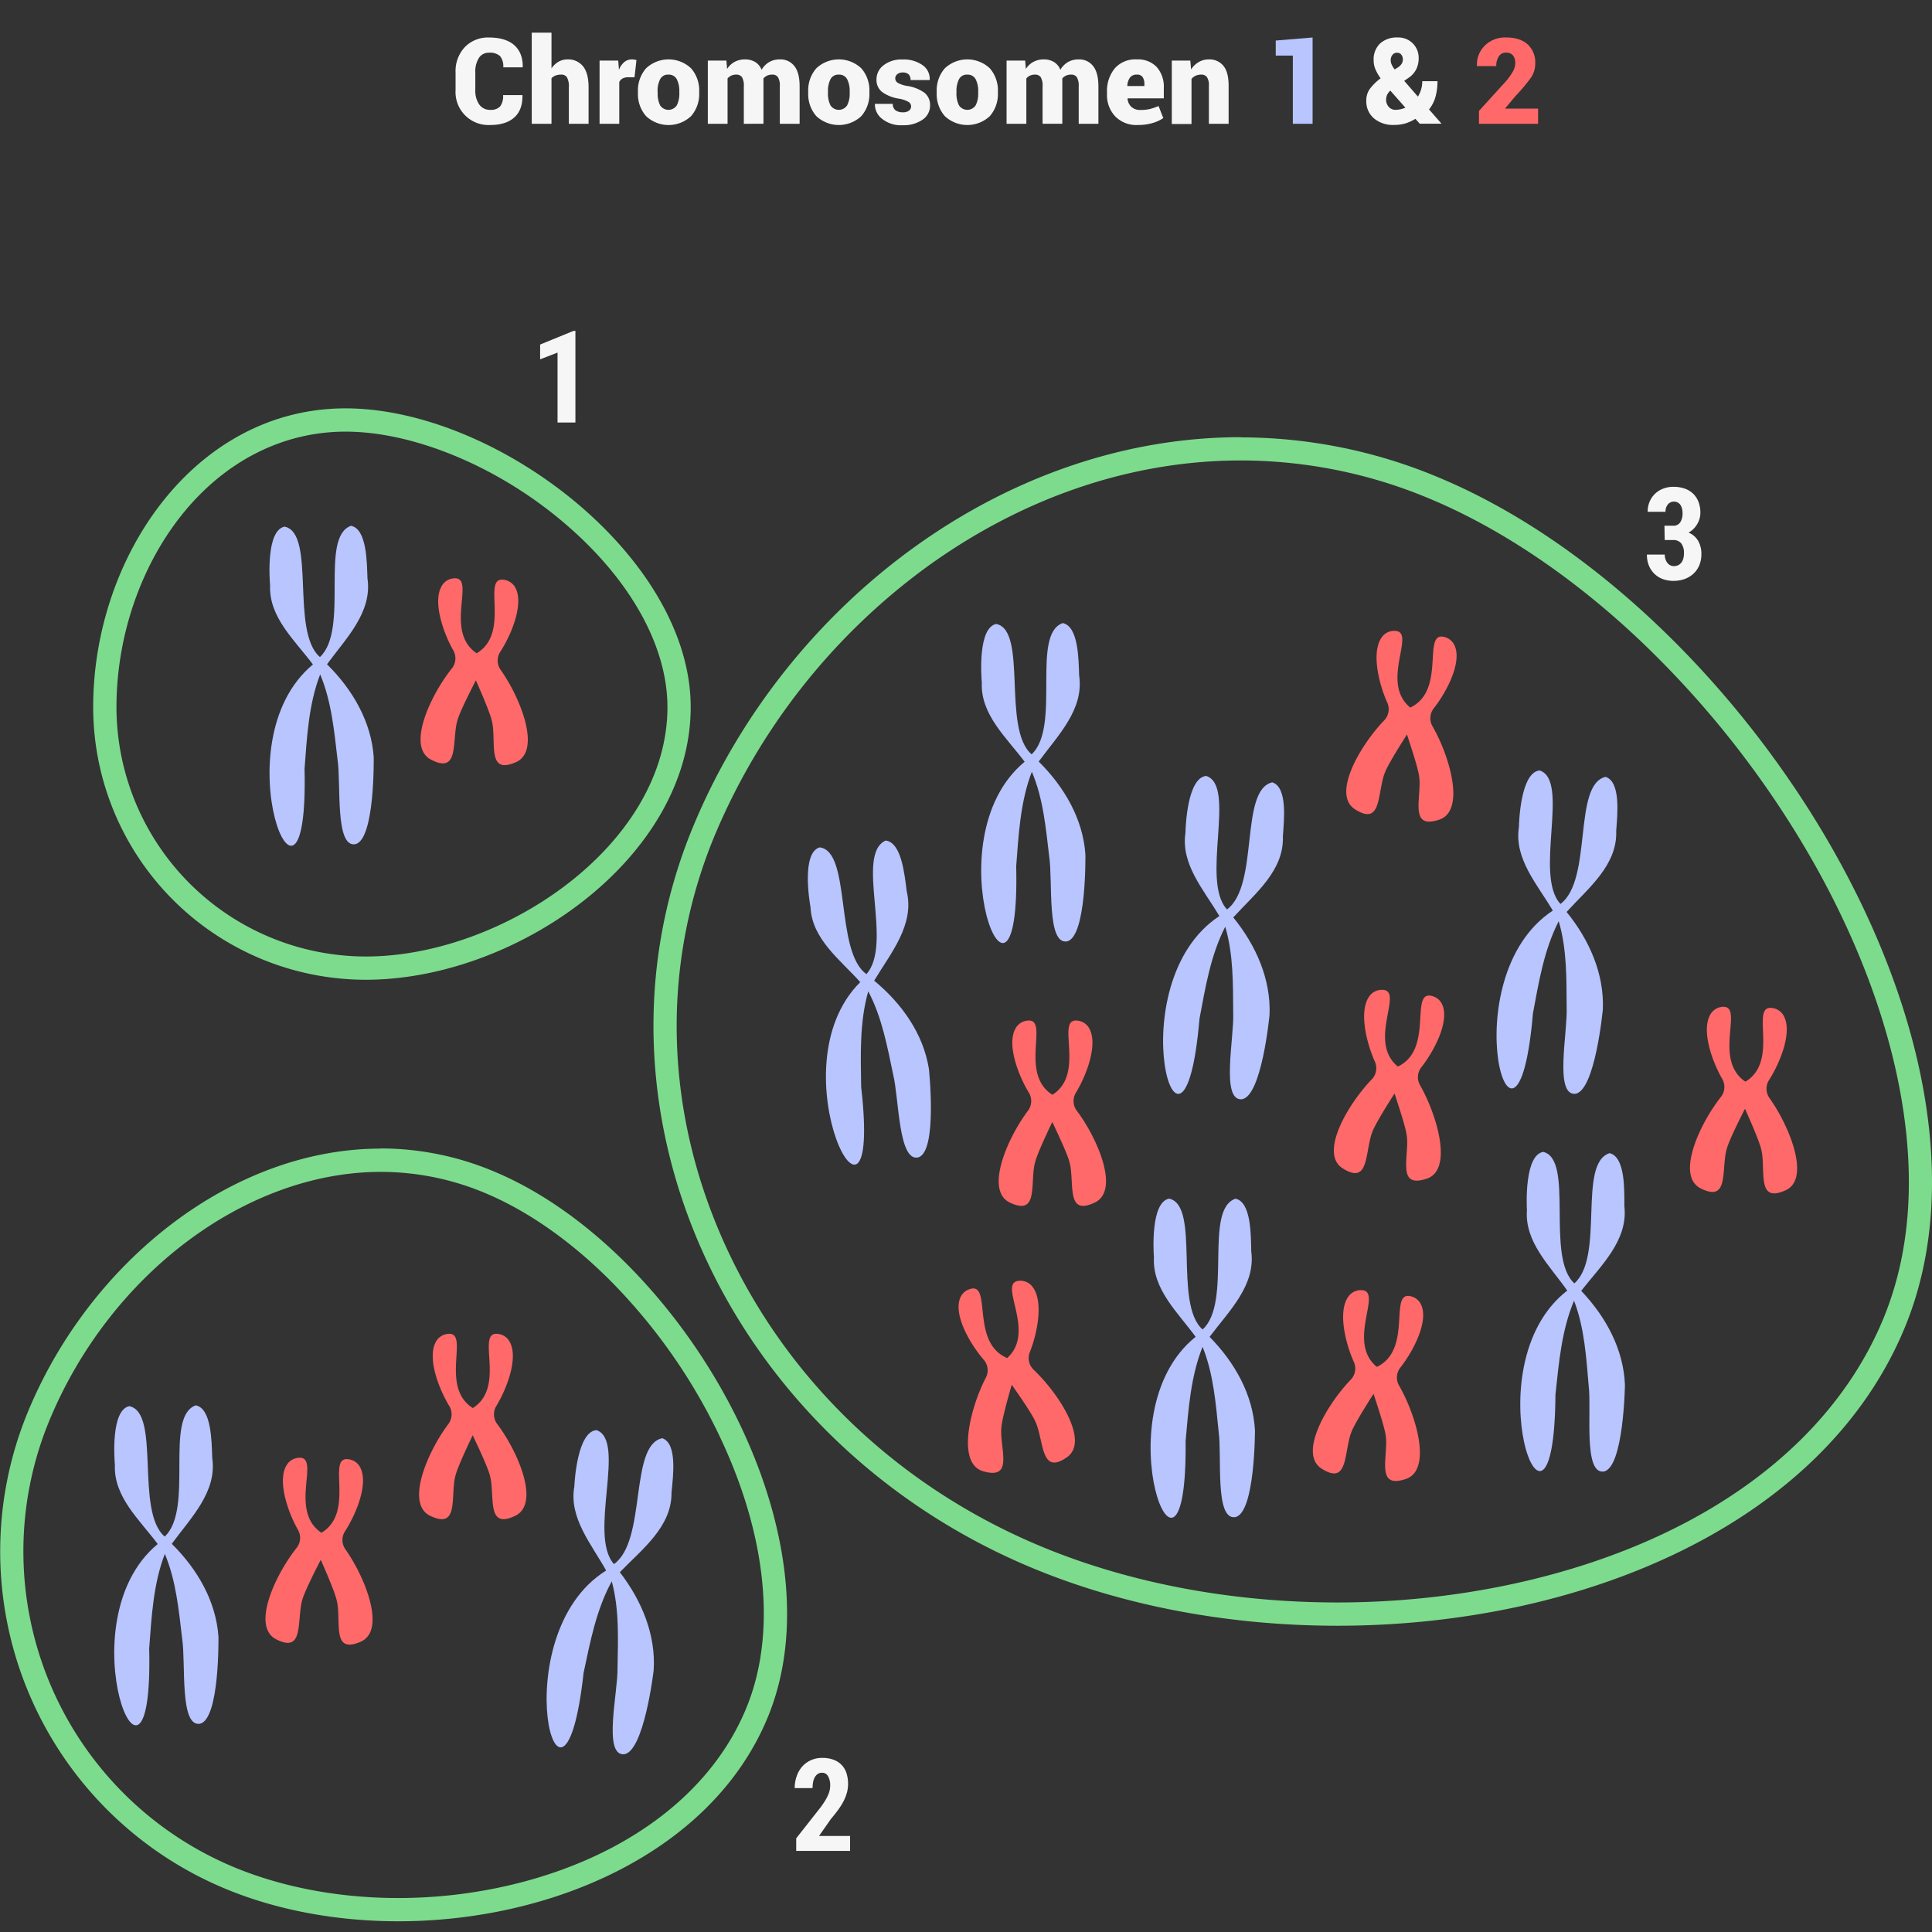 <svg xmlns="http://www.w3.org/2000/svg" viewBox="0 0 600 600"><rect x="0" y="0" width="600" height="600" fill="#333333" stroke="none"/><g id="Chromosomen_Graphic_Task" data-name="Chromosomen Graphic Task"><path d="M116.06,235.1c-.76-10.95-6.52-20.92-14.5-28.8,5.9-8.08,14.13-16.13,12.56-26.72-.18-5.07-.2-15.31-5.11-16.29-9.92,3.52-.42,32.13-9.65,40.76-9.24-7.89-1.15-38.53-11-40.5-5.7,1.21-4.67,16-4.48,18.28-.39,9.9,7.68,17,13.3,24.53C67.7,230.81,96,298.3,94.58,238.77c.74-9.79,1.26-20,4.85-29.34,3.51,8.33,4.36,17.63,5.39,26.39,1.16,7.6-.85,27.36,5.49,26.36C116.48,260.88,116.06,235.1,116.06,235.1Z" fill="#b8c5ff"/><path d="M155.46,208a5,5,0,0,1-.09-5.59c3.65-5.63,7.72-15.72,4.29-20.51a4.7,4.7,0,0,0-3-1.81c-7.43-1.42,2.19,16.37-8.63,22.79-10.43-7,.21-24.24-7.3-23.25a4.69,4.69,0,0,0-3.05,1.63c-3.71,4.58-.22,14.89,3.09,20.72a5,5,0,0,1-.42,5.58c-6.66,8.34-14.22,24.42-6.44,28.39,8,4.09,6.71-3.86,7.74-10.43a15.9,15.9,0,0,1,.93-3.32c1.24-3.12,3.71-8,5.21-10.92,1.32,3,3.5,8,4.56,11.2a16.23,16.23,0,0,1,.74,3.37c.65,6.62-1.13,14.48,7.12,10.86C168.24,233.18,161.63,216.69,155.46,208Z" fill="#ff6969"/><path d="M67.84,508.25c-.76-10.95-6.51-20.92-14.49-28.8,5.9-8.08,14.13-16.13,12.56-26.72-.19-5.07-.2-15.31-5.11-16.29-9.93,3.52-.43,32.13-9.65,40.76-9.25-7.89-1.15-38.53-11-40.5-5.7,1.21-4.66,16-4.47,18.28-.4,9.9,7.68,17,13.3,24.53-29.53,24.45-1.2,91.94-2.65,32.41.75-9.79,1.26-20,4.86-29.34,3.51,8.33,4.35,17.63,5.39,26.39,1.16,7.6-.85,27.36,5.49,26.36C68.26,534,67.84,508.25,67.84,508.25Z" fill="#b8c5ff"/><path d="M203,518.76c.72-11-3.65-21.6-10.5-30.49,6.94-7.21,16.17-14.09,16.05-24.79.49-5.05,1.85-15.2-2.88-16.83-10.31,2.16-4.74,31.79-15,39.09-8.1-9.06,4-38.33-5.42-41.6-5.81.43-6.78,15.26-6.89,17.52-1.73,9.75,5.32,17.89,9.88,26.08-32.55,20.27-13.55,91-7,31.77,2.05-9.6,3.93-19.62,8.75-28.42,2.36,8.72,1.95,18.05,1.79,26.87.13,7.69-4.52,27,1.9,26.86C200,544.36,203,518.76,203,518.76Z" fill="#b8c5ff"/><path d="M107.25,481.13a5,5,0,0,1-.09-5.59c3.64-5.63,7.72-15.72,4.28-20.51a4.65,4.65,0,0,0-3-1.81c-7.44-1.42,2.19,16.37-8.63,22.79-10.44-7,.21-24.24-7.3-23.25a4.68,4.68,0,0,0-3.06,1.64c-3.7,4.57-.22,14.88,3.09,20.71a5,5,0,0,1-.41,5.58C85.51,489,78,505.11,85.73,509.08c8,4.09,6.71-3.86,7.75-10.43a14.77,14.77,0,0,1,.93-3.32c1.23-3.12,3.7-8,5.2-10.92,1.33,3,3.51,8,4.56,11.2a15.61,15.61,0,0,1,.74,3.37c.65,6.62-1.13,14.48,7.13,10.86C120,506.33,113.42,489.84,107.25,481.13Z" fill="#ff6969"/><path d="M154.4,442.22a5,5,0,0,1-.25-5.6c3.47-5.73,7.26-15.93,3.68-20.61a4.69,4.69,0,0,0-3-1.73c-7.48-1.21,2.66,16.3-8,23-10.63-6.73-.49-24.24-8-23a4.69,4.69,0,0,0-3,1.73c-3.58,4.68.21,14.88,3.68,20.61a5,5,0,0,1-.25,5.6c-6.42,8.52-13.51,24.81-5.62,28.55,8.15,3.86,6.6-4,7.44-10.65a15.43,15.43,0,0,1,.84-3.34c1.14-3.16,3.47-8.09,4.88-11.06,1.41,3,3.74,7.9,4.88,11.06a15.43,15.43,0,0,1,.84,3.34c.84,6.6-.71,14.51,7.44,10.65C167.91,467,160.82,450.74,154.4,442.22Z" fill="#ff6969"/><path d="M337.08,265.31c-.76-10.95-6.52-20.91-14.5-28.8,5.9-8.07,14.13-16.13,12.56-26.72-.18-5.07-.2-15.31-5.11-16.29-9.93,3.52-.43,32.14-9.65,40.76-9.25-7.89-1.15-38.52-11-40.49-5.7,1.2-4.66,16-4.47,18.28-.4,9.9,7.68,17,13.3,24.52C288.71,261,317,328.52,315.59,269c.75-9.78,1.27-20,4.86-29.33C324,248,324.8,257.27,325.84,266c1.16,7.61-.85,27.37,5.49,26.36C337.49,291.09,337.08,265.31,337.08,265.31Z" fill="#b8c5ff"/><path d="M288.48,331.93c-1.74-10.84-8.36-20.24-17-27.38,5.15-8.57,12.62-17.34,10.11-27.74-.64-5-1.58-15.23-6.56-15.77-9.56,4.41,2.47,32-5.95,41.47-9.91-7-4.6-38.27-14.56-39.35-5.56,1.71-3.2,16.39-2.81,18.61.5,9.89,9.18,16.26,15.45,23.23-27.21,27,7.07,91.68.28,32.52-.14-9.81-.54-20,2.2-29.66,4.24,8,5.92,17.17,7.73,25.8,1.85,7.47,1.62,27.33,7.84,25.76C291.22,357.57,288.48,331.93,288.48,331.93Z" fill="#b8c5ff"/><path d="M394.27,315.12c.44-11-4.19-21.51-11.27-30.21,6.75-7.39,15.81-14.5,15.41-25.19.37-5.06,1.47-15.25-3.3-16.76-10.25,2.42-3.93,31.9-14.05,39.47-8.32-8.86,3.08-38.42-6.47-41.46-5.8.58-6.39,15.43-6.44,17.69-1.48,9.79,5.77,17.75,10.53,25.83-32,21.08-11.23,91.26-6.17,31.92,1.81-9.64,3.44-19.71,8-28.62,2.57,8.66,2.4,18,2.47,26.81.32,7.69-3.84,27.11,2.58,26.8C391.87,340.78,394.27,315.12,394.27,315.12Z" fill="#b8c5ff"/><path d="M497.78,313.42c.44-11-4.19-21.51-11.26-30.21,6.74-7.39,15.81-14.5,15.41-25.19.37-5.06,1.47-15.24-3.31-16.76-10.24,2.42-3.93,31.9-14,39.47-8.33-8.86,3.07-38.42-6.48-41.46-5.79.58-6.38,15.43-6.44,17.69-1.48,9.79,5.77,17.75,10.54,25.83-32,21.08-11.24,91.26-6.17,31.92,1.8-9.64,3.43-19.71,8-28.62,2.58,8.66,2.4,18,2.47,26.81.32,7.69-3.83,27.11,2.58,26.8C495.38,339.08,497.78,313.42,497.78,313.42Z" fill="#b8c5ff"/><path d="M504.64,430.12c-.41-11-5.85-21.11-13.58-29.24,6.15-7.89,14.63-15.68,13.4-26.31,0-5.08.28-15.31-4.6-16.45-10,3.21-1.44,32.11-10.93,40.44-9-8.18.07-38.55-9.68-40.83-5.73,1-5.17,15.88-5.05,18.14-.71,9.88,7.14,17.25,12.52,24.93-30.28,23.51-4.09,91.86-3.66,32.31,1.05-9.76,1.89-19.92,5.77-29.17,3.25,8.43,3.8,17.76,4.56,26.54.92,7.64-1.71,27.33,4.65,26.52C504.25,455.9,504.64,430.12,504.64,430.12Z" fill="#b8c5ff"/><path d="M389.74,444.17c-.61-11-6.22-21-14.09-29,6-8,14.35-15.94,12.94-26.54-.12-5.07,0-15.32-4.89-16.37-10,3.39-.88,32.13-10.22,40.62-9.13-8-.6-38.53-10.4-40.64-5.71,1.12-4.88,16-4.72,18.22-.54,9.89,7.43,17.12,12.95,24.7-29.87,24-2.5,91.92-3.11,32.37.88-9.77,1.55-19.95,5.27-29.26,3.39,8.37,4.11,17.69,5,26.46,1.05,7.62-1.24,27.35,5.12,26.43C389.79,470,389.74,444.17,389.74,444.17Z" fill="#b8c5ff"/><path d="M334.39,344.92a5,5,0,0,1-.25-5.59c3.48-5.73,7.26-15.93,3.69-20.62a4.75,4.75,0,0,0-3-1.72c-7.48-1.21,2.66,16.3-8,23-10.63-6.73-.49-24.24-8-23a4.72,4.72,0,0,0-3,1.72c-3.58,4.69.21,14.89,3.69,20.62a5,5,0,0,1-.26,5.59c-6.42,8.53-13.5,24.82-5.62,28.56,8.15,3.86,6.6-4.05,7.44-10.65a15.43,15.43,0,0,1,.84-3.34c1.14-3.16,3.47-8.09,4.88-11.06,1.41,3,3.74,7.9,4.89,11.06a15.41,15.41,0,0,1,.83,3.34c.84,6.6-.7,14.51,7.44,10.65C347.9,369.74,340.81,353.45,334.39,344.92Z" fill="#ff6969"/><path d="M321,425.38a5,5,0,0,1-1.17-5.48c2.48-6.22,4.51-16.92.22-20.94a4.73,4.73,0,0,0-3.26-1.21c-7.57.06,5.33,15.64-4,24-11.6-4.88-4.5-23.82-11.67-21.39a4.68,4.68,0,0,0-2.68,2.2c-2.75,5.21,2.68,14.65,7.06,19.72a5,5,0,0,1,.67,5.56c-4.92,9.46-9.2,26.71-.8,29.09,8.67,2.46,5.83-5.09,5.57-11.74a15.18,15.18,0,0,1,.27-3.43c.6-3.31,2.08-8.56,3-11.72,1.88,2.69,5,7.17,6.65,10.1a15.6,15.6,0,0,1,1.38,3.16c1.92,6.36,1.71,14.42,9.1,9.27C338.46,447.61,328.77,432.72,321,425.38Z" fill="#ff6969"/><path d="M444.86,225.52a5,5,0,0,1,.43-5.58c4.15-5.26,9.14-14.93,6.17-20a4.74,4.74,0,0,0-2.78-2.09c-7.27-2.1.67,16.51-10.71,21.89-9.73-8,2.46-24.11-5.1-23.82a4.64,4.64,0,0,0-3.2,1.35c-4.11,4.21-1.6,14.8,1.15,20.91a5,5,0,0,1-.93,5.52c-7.41,7.68-16.42,23-9.05,27.66,7.61,4.82,7-3.22,8.68-9.67a15.63,15.63,0,0,1,1.23-3.21c1.53-3,4.44-7.61,6.2-10.39,1,3.12,2.75,8.3,3.5,11.58a15.1,15.1,0,0,1,.42,3.42c0,6.65-2.46,14.31,6.09,11.47C455.24,251.8,450.19,234.76,444.86,225.52Z" fill="#ff6969"/><path d="M441,337a5,5,0,0,1,.43-5.58c4.15-5.27,9.15-14.94,6.17-20a4.68,4.68,0,0,0-2.78-2.08c-7.27-2.1.67,16.5-10.71,21.89-9.73-8,2.46-24.11-5.1-23.83a4.77,4.77,0,0,0-3.2,1.35c-4.11,4.21-1.6,14.8,1.16,20.91a5,5,0,0,1-.93,5.52c-7.42,7.68-16.43,23-9.06,27.66,7.62,4.83,7-3.21,8.68-9.66a15.53,15.53,0,0,1,1.24-3.22c1.52-3,4.43-7.61,6.19-10.38,1,3.12,2.75,8.3,3.5,11.57a15.85,15.85,0,0,1,.43,3.42c0,6.65-2.47,14.32,6.08,11.48C451.34,363.3,446.29,346.27,441,337Z" fill="#ff6969"/><path d="M549.52,341a5,5,0,0,1-.12-5.59c3.61-5.65,7.64-15.76,4.17-20.53a4.73,4.73,0,0,0-3-1.8c-7.45-1.38,2.28,16.36-8.51,22.84-10.47-7,.08-24.24-7.42-23.21a4.72,4.72,0,0,0-3,1.66c-3.68,4.59-.14,14.89,3.21,20.7a5,5,0,0,1-.39,5.58c-6.62,8.37-14.08,24.49-6.29,28.42,8.05,4.05,6.69-3.9,7.69-10.48a15.58,15.58,0,0,1,.91-3.32c1.22-3.13,3.66-8,5.15-10.94,1.34,3,3.55,8,4.62,11.17a15.7,15.7,0,0,1,.76,3.36c.68,6.62-1,14.49,7.18,10.82C562.44,366.17,555.74,349.71,549.52,341Z" fill="#ff6969"/><path d="M434.48,430.27a5,5,0,0,1,.43-5.58c4.15-5.27,9.14-14.94,6.17-20a4.71,4.71,0,0,0-2.78-2.08c-7.27-2.1.66,16.5-10.71,21.89-9.73-8,2.46-24.11-5.1-23.83a4.73,4.73,0,0,0-3.2,1.35c-4.11,4.21-1.6,14.8,1.15,20.92a5,5,0,0,1-.93,5.51c-7.41,7.68-16.42,23-9.05,27.66,7.61,4.83,7-3.21,8.68-9.66a15.21,15.21,0,0,1,1.23-3.21c1.53-3,4.44-7.62,6.2-10.39,1,3.12,2.75,8.3,3.5,11.57a15.24,15.24,0,0,1,.42,3.42c0,6.65-2.46,14.32,6.09,11.48C444.86,456.54,439.81,439.51,434.48,430.27Z" fill="#ff6969"/><path d="M107.31,134.05c20.78,0,46.27,10.42,66.52,27.19,21.26,17.6,33.45,38.87,33.45,58.36,0,42.9-51.24,77.45-93.67,77.45A77.54,77.54,0,0,1,36.17,219.6c0-21.66,7.32-43.33,20.08-59.44,13.35-16.84,31.48-26.11,51.06-26.11m0-7.23c-46.76,0-78.37,46-78.37,92.78a84.67,84.67,0,0,0,84.67,84.67c46.77,0,100.89-37.91,100.89-84.67s-60.43-92.78-107.19-92.78Z" fill="#7ddb8d"/><path d="M118.25,356.71v7.23a83.54,83.54,0,0,1,32,6.4c13.12,5.4,26.54,14.7,38.8,26.88A176.25,176.25,0,0,1,220,439.11c17.68,33.3,22,66.64,11.72,91.46-7.43,18-22.11,33.11-42.45,43.64-19,9.83-42.28,15.24-65.6,15.24C105.53,589.45,88,586.18,73,580A106.25,106.25,0,0,1,15.27,441.31c18.79-45.55,61.13-77.37,103-77.37v-7.23m0,0c-46.51,0-90.52,35.45-109.64,81.84A113.44,113.44,0,0,0,70.23,586.67c16.25,6.71,34.75,10,53.48,10,48,0,97.54-21.69,114.73-63.36C262.32,475.4,211,387.54,153.05,363.66a90.67,90.67,0,0,0-34.81-7Z" fill="#7ddb8d"/><path d="M385.38,143a151.54,151.54,0,0,1,58,11.62c22.1,9.11,44.8,24.33,65.65,44a298.43,298.43,0,0,1,52.76,66.75c14.49,25,24.38,51,28.6,75.18,4.54,25.91,2.69,49.1-5.48,68.92-11.25,27.27-34,50-65.82,65.63-29.55,14.55-66.39,22.56-103.75,22.56-32.57,0-64.17-5.93-91.37-17.14-44.19-18.22-79.14-51.29-98.41-93.1-19.18-41.64-20.5-87-3.73-127.66a198.08,198.08,0,0,1,65.71-83.49C317.44,154.53,351.28,143,385.38,143h0m0-7.23c-73.84,0-141.7,52-170.25,121.24-36.29,88,11.2,191.07,106.06,230.19,28.68,11.82,61.41,17.69,94.13,17.69,75.5,0,150.93-31.26,176.25-92.66C627.86,324.24,541,187.09,446.11,148a158.62,158.62,0,0,0-60.73-12.17Z" fill="#7ddb8d"/><path d="M162.25,29.53l0,.11c.05,3-.8,5.3-2.55,6.85s-4.22,2.33-7.43,2.33A10.24,10.24,0,0,1,141.48,28V22.48a10.86,10.86,0,0,1,2.86-7.83,9.94,9.94,0,0,1,7.55-3c3.35,0,6,.78,7.78,2.34s2.72,3.83,2.67,6.81l-.05.11h-6a4.89,4.89,0,0,0-1-3.49,4.63,4.63,0,0,0-3.4-1.05A3.61,3.61,0,0,0,148.72,18a7.84,7.84,0,0,0-1.11,4.42V28a7.42,7.42,0,0,0,1.22,4.45,4.05,4.05,0,0,0,3.48,1.67,3.89,3.89,0,0,0,3-1.06,5.28,5.28,0,0,0,.93-3.52Z" fill="#f6f6f6"/><path d="M171.27,21.24a6.55,6.55,0,0,1,2.17-2.06,5.54,5.54,0,0,1,2.82-.73,5.87,5.87,0,0,1,4.79,2.12c1.16,1.42,1.74,3.61,1.74,6.59V38.44h-6.13V27.12a5.85,5.85,0,0,0-.58-3.1,2,2,0,0,0-1.76-.85,4.93,4.93,0,0,0-1.8.29,3.3,3.3,0,0,0-1.25.85V38.44h-6.13V10.14h6.13Z" fill="#f6f6f6"/><path d="M197.05,24l-2,0a3.41,3.41,0,0,0-1.73.39,2.37,2.37,0,0,0-1,1.1V38.44H186.2V18.81H192l.22,2.89a5.89,5.89,0,0,1,1.63-2.4,3.58,3.58,0,0,1,2.38-.85,5.27,5.27,0,0,1,.74.05,4.94,4.94,0,0,1,.69.17Z" fill="#f6f6f6"/><path d="M198.12,28.44a10.38,10.38,0,0,1,2.51-7.21,10.18,10.18,0,0,1,14,0,10.38,10.38,0,0,1,2.51,7.21v.39a10.37,10.37,0,0,1-2.51,7.22,10.2,10.2,0,0,1-14,0,10.37,10.37,0,0,1-2.51-7.22Zm6.13.39A8,8,0,0,0,205,32.7a3.09,3.09,0,0,0,5.19,0,8,8,0,0,0,.78-3.86v-.39a8.06,8.06,0,0,0-.78-3.83,2.73,2.73,0,0,0-2.61-1.44A2.68,2.68,0,0,0,205,24.62a8,8,0,0,0-.78,3.82Z" fill="#f6f6f6"/><path d="M225.59,18.81l.22,2.6a6.34,6.34,0,0,1,2.33-2.19,6.64,6.64,0,0,1,3.22-.77,6,6,0,0,1,3.16.8,4.91,4.91,0,0,1,2,2.43,6.6,6.6,0,0,1,2.33-2.39,6.44,6.44,0,0,1,3.33-.84,5.43,5.43,0,0,1,4.51,2.06c1.1,1.37,1.64,3.48,1.64,6.34V38.44h-6.15V26.85a5.08,5.08,0,0,0-.59-2.9,2.07,2.07,0,0,0-1.77-.78,3.65,3.65,0,0,0-1.56.31,3.37,3.37,0,0,0-1.16.88c0,.21,0,.39,0,.54s0,.3,0,.44v13.1H231V26.85a5.2,5.2,0,0,0-.58-2.9,2.1,2.1,0,0,0-1.8-.78,3.59,3.59,0,0,0-1.52.31,3.43,3.43,0,0,0-1.15.88V38.44h-6.13V18.81Z" fill="#f6f6f6"/><path d="M251,28.44a10.37,10.37,0,0,1,2.5-7.21,10.19,10.19,0,0,1,14,0,10.37,10.37,0,0,1,2.5,7.21v.39a10.37,10.37,0,0,1-2.5,7.22,10.22,10.22,0,0,1-14,0,10.37,10.37,0,0,1-2.5-7.22Zm6.13.39a8.17,8.17,0,0,0,.77,3.87,3.1,3.1,0,0,0,5.2,0,8,8,0,0,0,.78-3.86v-.39a8.06,8.06,0,0,0-.78-3.83,2.73,2.73,0,0,0-2.61-1.44,2.7,2.7,0,0,0-2.59,1.45,8.17,8.17,0,0,0-.77,3.82Z" fill="#f6f6f6"/><path d="M282.94,32.93a1.6,1.6,0,0,0-.83-1.3,9.07,9.07,0,0,0-3-1,11.88,11.88,0,0,1-5.17-2.07,4.72,4.72,0,0,1-1.74-3.88,5.51,5.51,0,0,1,2.18-4.4,9,9,0,0,1,5.89-1.8,10.07,10.07,0,0,1,6.24,1.75,5.16,5.16,0,0,1,2.22,4.53l0,.1h-5.95a2.43,2.43,0,0,0-.58-1.76,2.61,2.61,0,0,0-1.91-.59,2.49,2.49,0,0,0-1.61.52,1.63,1.63,0,0,0-.65,1.34,1.6,1.6,0,0,0,.75,1.33,8.52,8.52,0,0,0,3,1,12.25,12.25,0,0,1,5.33,2.11,4.86,4.86,0,0,1,1.73,4,5.23,5.23,0,0,1-2.35,4.37,10.34,10.34,0,0,1-6.22,1.71,9.3,9.3,0,0,1-6.34-2,5.61,5.61,0,0,1-2.22-4.54l0-.1h5.55a2.43,2.43,0,0,0,.84,2,3.73,3.73,0,0,0,2.3.62,3,3,0,0,0,1.86-.48A1.61,1.61,0,0,0,282.94,32.93Z" fill="#f6f6f6"/><path d="M290.9,28.44a10.38,10.38,0,0,1,2.51-7.21,10.19,10.19,0,0,1,14,0,10.42,10.42,0,0,1,2.5,7.21v.39a10.41,10.41,0,0,1-2.5,7.22,10.22,10.22,0,0,1-14,0,10.37,10.37,0,0,1-2.51-7.22Zm6.14.39a8.05,8.05,0,0,0,.77,3.87,3.1,3.1,0,0,0,5.2,0,8,8,0,0,0,.78-3.86v-.39a8.06,8.06,0,0,0-.78-3.83,2.74,2.74,0,0,0-2.62-1.44,2.68,2.68,0,0,0-2.58,1.45,8.05,8.05,0,0,0-.77,3.82Z" fill="#f6f6f6"/><path d="M318.37,18.81l.22,2.6a6.41,6.41,0,0,1,2.33-2.19,6.64,6.64,0,0,1,3.22-.77,5.94,5.94,0,0,1,3.16.8,4.85,4.85,0,0,1,2,2.43,6.63,6.63,0,0,1,2.34-2.39,6.44,6.44,0,0,1,3.33-.84,5.41,5.41,0,0,1,4.5,2.06q1.65,2.05,1.65,6.34V38.44H335V26.85a5.16,5.16,0,0,0-.59-2.9,2.1,2.1,0,0,0-1.77-.78,3.67,3.67,0,0,0-1.57.31,3.37,3.37,0,0,0-1.16.88c0,.21,0,.39,0,.54a3.31,3.31,0,0,1,0,.44v13.1h-6.13V26.85a5.2,5.2,0,0,0-.58-2.9,2.1,2.1,0,0,0-1.8-.78,3.55,3.55,0,0,0-1.51.31,3.24,3.24,0,0,0-1.15.88V38.44H312.6V18.81Z" fill="#f6f6f6"/><path d="M353.32,38.82a9.13,9.13,0,0,1-7-2.7,9.59,9.59,0,0,1-2.53-6.84v-.69a11,11,0,0,1,2.39-7.33,8.47,8.47,0,0,1,6.9-2.81,8,8,0,0,1,6.16,2.37,9.27,9.27,0,0,1,2.19,6.52v3.21H350.18l0,.11a3.82,3.82,0,0,0,1.14,2.49,4,4,0,0,0,2.87,1,12.05,12.05,0,0,0,2.93-.3,18.65,18.65,0,0,0,2.68-.92l1.47,3.74a11.68,11.68,0,0,1-3.41,1.56A15.89,15.89,0,0,1,353.32,38.82Zm-.24-15.65a2.54,2.54,0,0,0-2.17.93,4.8,4.8,0,0,0-.81,2.53l0,.09h5.3v-.47a4,4,0,0,0-.54-2.3A2,2,0,0,0,353.08,23.17Z" fill="#f6f6f6"/><path d="M369.66,18.81l.24,2.76a7.06,7.06,0,0,1,2.38-2.3,6.12,6.12,0,0,1,3.15-.82,5.51,5.51,0,0,1,4.51,2c1.08,1.3,1.62,3.38,1.62,6.22V38.44h-6.13V26.61a4.52,4.52,0,0,0-.6-2.66,2.06,2.06,0,0,0-1.74-.78,4.32,4.32,0,0,0-1.76.34,3.52,3.52,0,0,0-1.3,1v14h-6.12V18.81Z" fill="#f6f6f6"/><path d="M407.64,38.44H401.5V17.27h-5.31V12.59l11.45-.95Z" fill="#b8c5ff"/><path d="M428.77,24.34a15.07,15.07,0,0,1-1.64-2.88,7,7,0,0,1-.53-2.69,6.82,6.82,0,0,1,2-5.27,7.73,7.73,0,0,1,5.48-1.86,6.27,6.27,0,0,1,6.5,6.35,7.82,7.82,0,0,1-.67,3.35,7.17,7.17,0,0,1-2,2.5l-1.82,1.27L440.35,30a9.86,9.86,0,0,0,1-2.25,9.22,9.22,0,0,0,.35-2.54h4.72a18,18,0,0,1-.62,4.87,10.74,10.74,0,0,1-2,3.9l3.8,4.35,0,.09h-6.69l-1.35-1.52a13.09,13.09,0,0,1-3.14,1.44,12.17,12.17,0,0,1-3.46.46,9.17,9.17,0,0,1-6.3-2.07,6.85,6.85,0,0,1-2.34-5.4,6.1,6.1,0,0,1,1-3.59,16.36,16.36,0,0,1,3.15-3.2Zm4.56,9.77a7.87,7.87,0,0,0,1.58-.17,7.13,7.13,0,0,0,1.54-.51l-4.67-5.29a4.12,4.12,0,0,0-1,1.32,3.58,3.58,0,0,0-.31,1.47,3.22,3.22,0,0,0,.85,2.29A2.74,2.74,0,0,0,433.33,34.11ZM431.89,18.7a3.44,3.44,0,0,0,.31,1.37,7.5,7.5,0,0,0,.93,1.5l.81-.51a4.07,4.07,0,0,0,1.37-1.27,2.63,2.63,0,0,0,.36-1.36A2.33,2.33,0,0,0,435.2,17a1.57,1.57,0,0,0-1.35-.62,1.73,1.73,0,0,0-1.42.68A2.61,2.61,0,0,0,431.89,18.7Z" fill="#f6f6f6"/><path d="M477.67,38.44H459.31v-4l8.12-8.93a17.44,17.44,0,0,0,2.4-3.3,5.6,5.6,0,0,0,.76-2.52,3.91,3.91,0,0,0-.69-2.44,2.6,2.6,0,0,0-2.21-.9,2.51,2.51,0,0,0-2.22,1.17,5.22,5.22,0,0,0-.79,3h-6l0-.11a8.23,8.23,0,0,1,2.41-6.22,8.88,8.88,0,0,1,6.64-2.55q4.33,0,6.69,2.14a7.47,7.47,0,0,1,2.36,5.87,7.74,7.74,0,0,1-1.3,4.43,55.8,55.8,0,0,1-4.79,5.71l-3.22,3.84,0,.09h10.2Z" fill="#ff6969"/><path d="M178.7,131.22h-5.55V109.5l-5.41,2.09V107l10.37-4.24h.59Z" fill="#f6f6f6"/><path d="M516.91,163.27h2.67a2.5,2.5,0,0,0,2.24-1.06,5.08,5.08,0,0,0,.71-2.84,5.47,5.47,0,0,0-.17-1.44,3.53,3.53,0,0,0-.5-1.13,2.44,2.44,0,0,0-.85-.75,2.36,2.36,0,0,0-1.17-.28,2.33,2.33,0,0,0-1,.22,2.29,2.29,0,0,0-.83.62,3.58,3.58,0,0,0-.57,1,3.91,3.91,0,0,0-.21,1.33h-5.53a7.91,7.91,0,0,1,.63-3.2,7.19,7.19,0,0,1,1.7-2.44,7.54,7.54,0,0,1,2.52-1.56,8.75,8.75,0,0,1,3.14-.56,10.78,10.78,0,0,1,3.4.52,7.22,7.22,0,0,1,2.64,1.54,7,7,0,0,1,1.72,2.54,9.28,9.28,0,0,1,.62,3.51,7,7,0,0,1-1,3.5,7.25,7.25,0,0,1-1.14,1.47,6.54,6.54,0,0,1-1.55,1.14,6.05,6.05,0,0,1,3,2.58,8,8,0,0,1,1,4.06,8.9,8.9,0,0,1-.67,3.56,7.54,7.54,0,0,1-1.85,2.62,8.15,8.15,0,0,1-2.77,1.63,10.5,10.5,0,0,1-3.46.55,9.53,9.53,0,0,1-3-.49,7.24,7.24,0,0,1-2.61-1.5,7.56,7.56,0,0,1-1.85-2.55,8.66,8.66,0,0,1-.7-3.64H517a4.61,4.61,0,0,0,.22,1.43,3.62,3.62,0,0,0,.59,1.14,2.63,2.63,0,0,0,.88.75,2.47,2.47,0,0,0,1.15.27,3,3,0,0,0,1.29-.27,2.67,2.67,0,0,0,1-.78,3.79,3.79,0,0,0,.62-1.22,5.69,5.69,0,0,0,.21-1.6,4.86,4.86,0,0,0-.87-3.23,3.09,3.09,0,0,0-2.43-1h-2.67Z" fill="#f6f6f6"/><path d="M264,574.82H247.27v-3.91l7.69-9.78c.55-.76,1-1.44,1.37-2.06a14,14,0,0,0,.88-1.71,7.59,7.59,0,0,0,.47-1.45,6.44,6.44,0,0,0,.14-1.29,5.62,5.62,0,0,0-.66-3,2.08,2.08,0,0,0-1.88-1.08,2.27,2.27,0,0,0-1.29.36,3,3,0,0,0-.92,1,4.89,4.89,0,0,0-.55,1.51,10.33,10.33,0,0,0-.17,1.9H246.8a10.9,10.9,0,0,1,.6-3.64,8.9,8.9,0,0,1,1.69-3,8.12,8.12,0,0,1,2.7-2,8.46,8.46,0,0,1,3.58-.74,9.83,9.83,0,0,1,3.45.56,6.74,6.74,0,0,1,2.51,1.59,6.58,6.58,0,0,1,1.53,2.54,10.89,10.89,0,0,1,.15,6.14,14.12,14.12,0,0,1-1.06,2.67,22.31,22.31,0,0,1-1.69,2.68c-.67.91-1.42,1.86-2.25,2.84l-3.65,5.22H264Z" fill="#f6f6f6"/></g></svg>